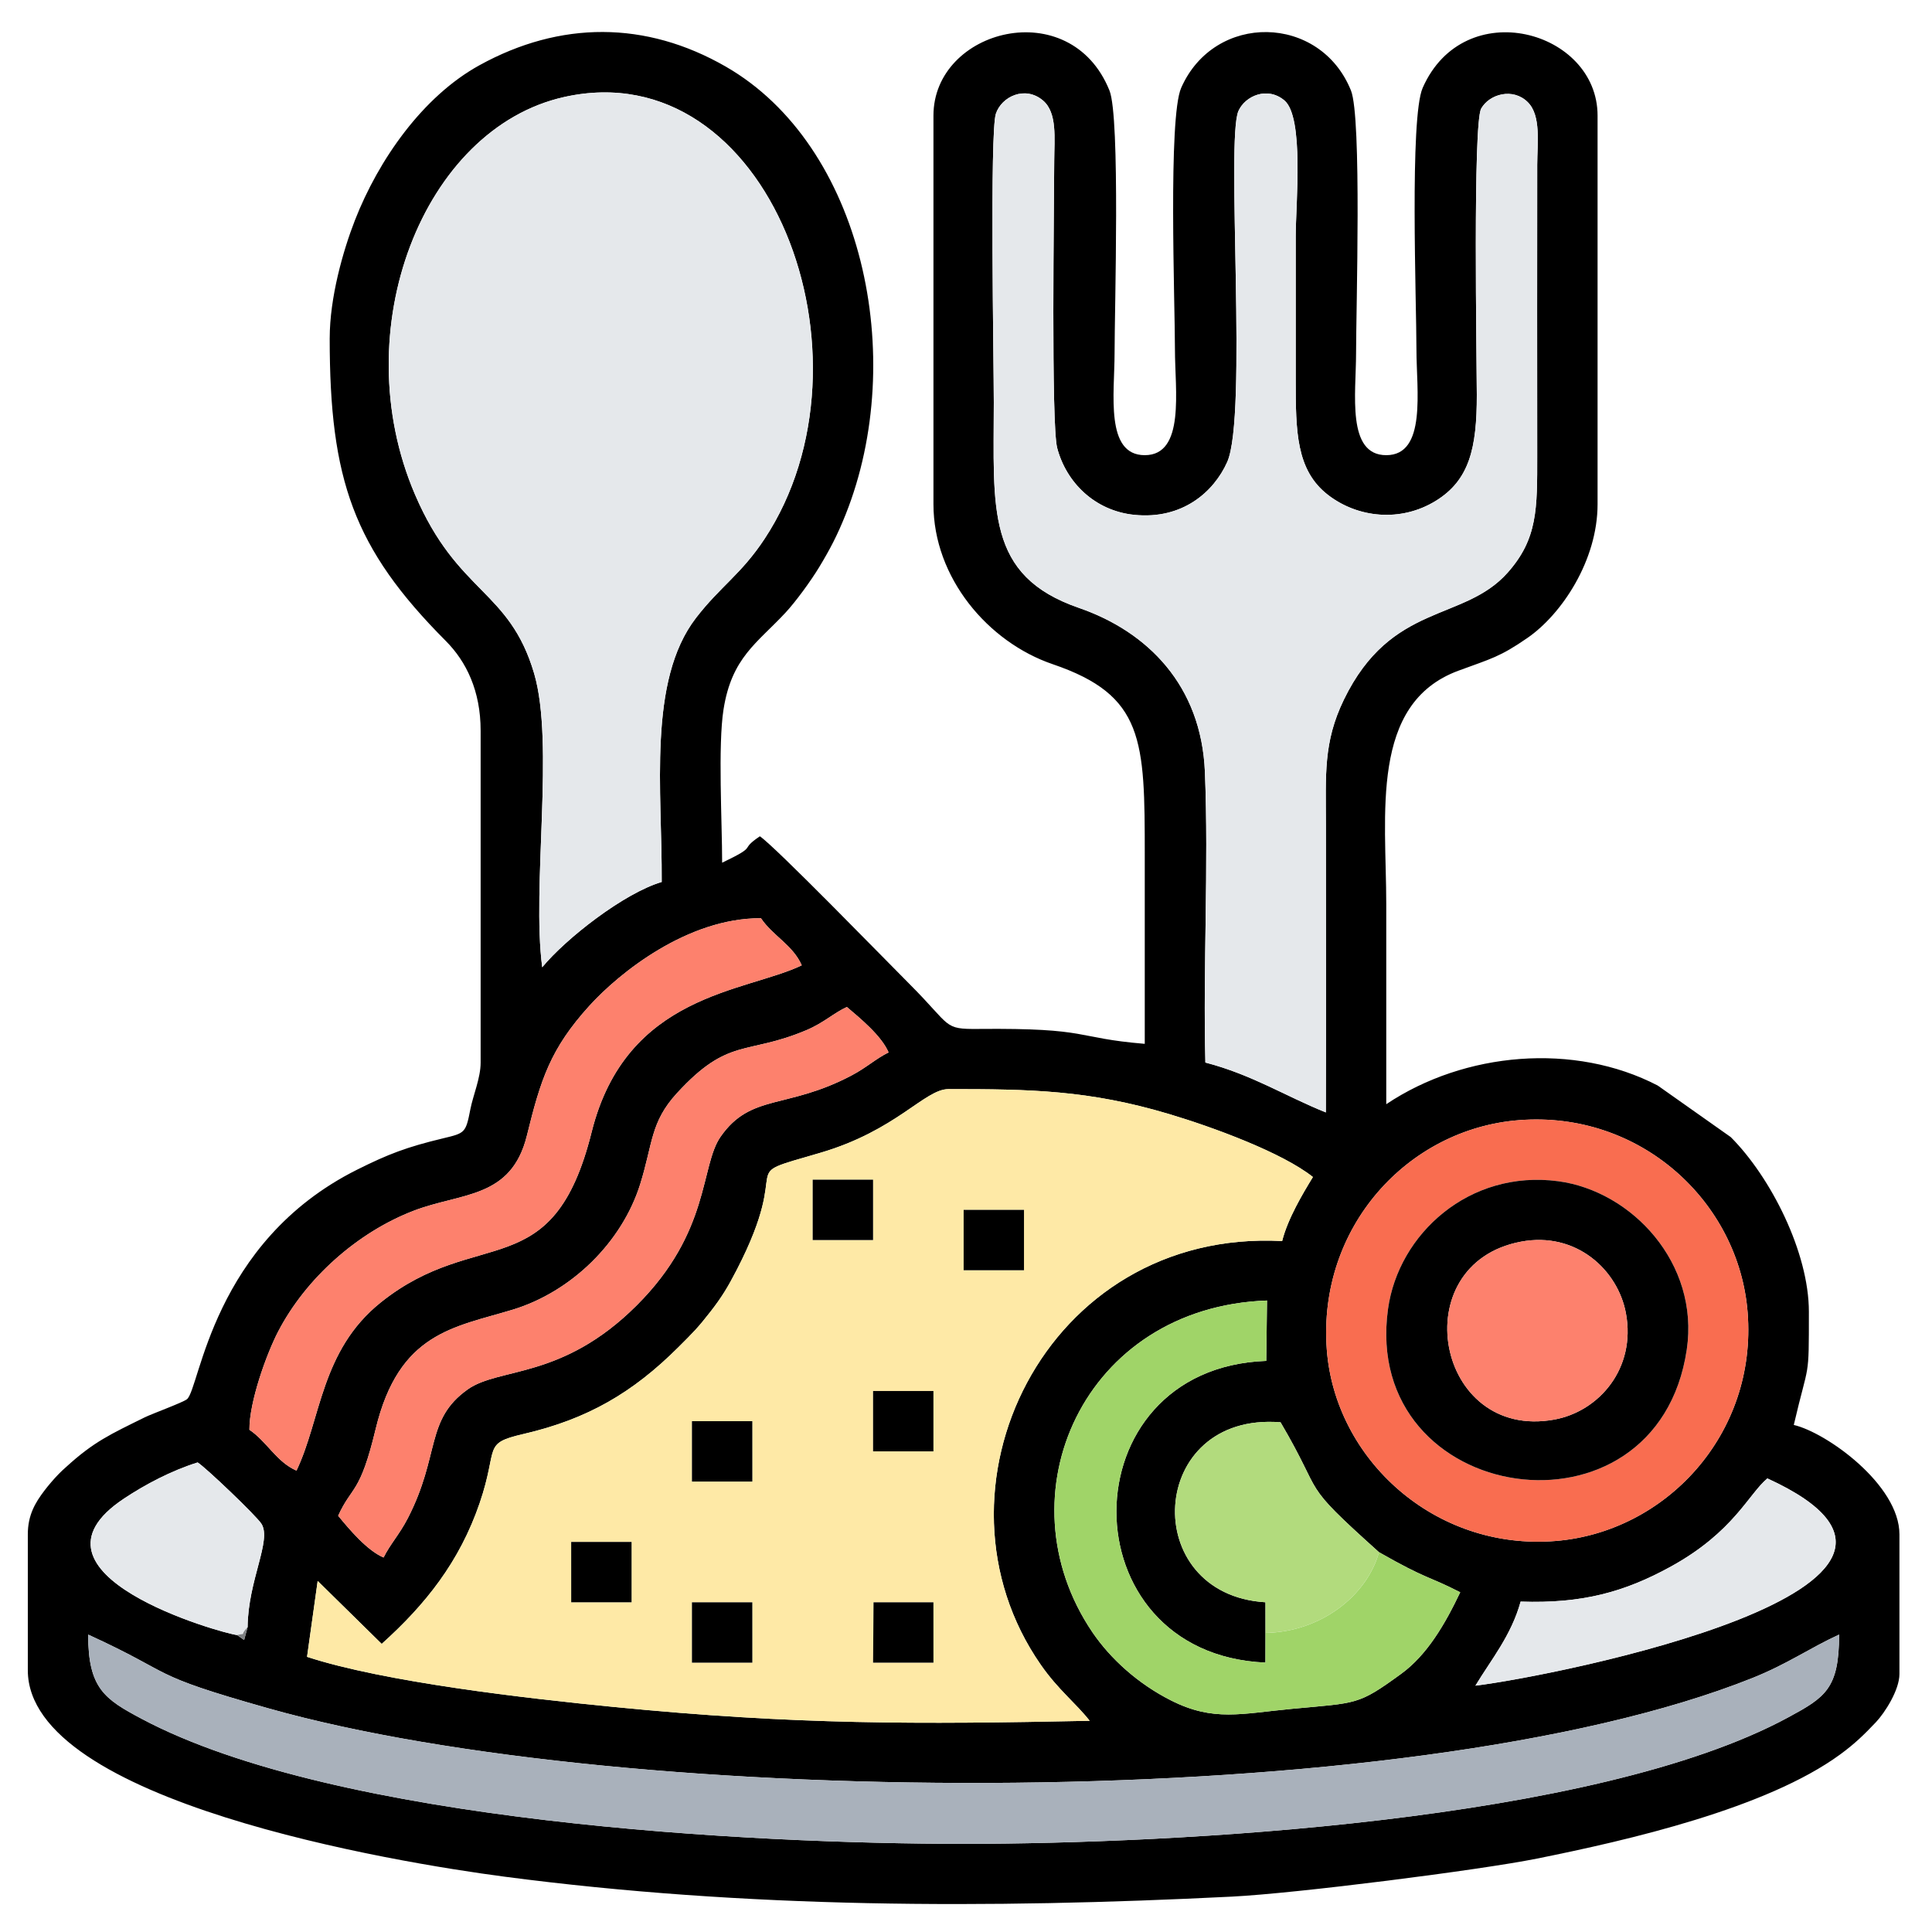 <?xml version="1.0" encoding="UTF-8"?>
<!DOCTYPE svg PUBLIC "-//W3C//DTD SVG 1.1//EN" "http://www.w3.org/Graphics/SVG/1.1/DTD/svg11.dtd">
<!-- Creator: CorelDRAW -->
<svg xmlns="http://www.w3.org/2000/svg" xml:space="preserve" width="50mm" height="50mm" version="1.1" style="shape-rendering:geometricPrecision; text-rendering:geometricPrecision; image-rendering:optimizeQuality; fill-rule:evenodd; clip-rule:evenodd"
viewBox="0 0 5000 5000"
 xmlns:xlink="http://www.w3.org/1999/xlink"
 xmlns:xodm="http://www.corel.com/coreldraw/odm/2003">
 <defs>
  <style type="text/css">
   <![CDATA[
    .fil0 {fill:black}
    .fil8 {fill:#7E8082}
    .fil5 {fill:#A0D468}
    .fil3 {fill:#A9B1BB}
    .fil7 {fill:#B2DB7D}
    .fil2 {fill:#E5E8EB}
    .fil4 {fill:#F96D50}
    .fil6 {fill:#FD816D}
    .fil1 {fill:#FEE9A6}
   ]]>
  </style>
 </defs>
 <g id="Camada_x0020_1">
  <g id="_1882698435232">
   <path class="fil0" d="M228.17 4230.34c232.33,106.15 145.66,100.31 467.35,191.07 924.51,260.84 2946.84,278.24 3839.99,-78.84 90.71,-36.27 148.34,-77.62 224.06,-112.25 0,140.11 -35.77,162.3 -132.01,214.39 -501.13,271.22 -1590,327.15 -2133.69,327.15 -546,0 -1622.32,-54.99 -2127.39,-323.66 -95.24,-50.67 -138.31,-78.26 -138.31,-217.86zm3590.24 132.13c40.25,-66.88 92.58,-129.27 116.96,-217.53 159.51,5.52 269.17,-24.79 389.35,-90.98 161.95,-89.18 201.26,-188.23 249.23,-227.82 615.39,281.34 -557.44,512.62 -755.54,536.33zm-3177.6 -151.58l-9.04 33.33 -18.11 -12.77c-37.62,-3.82 -587.48,-157.68 -292.56,-353.28 54.9,-36.41 121.6,-71.81 190.35,-93.38 20.54,12.56 151.74,137.83 165.08,158.69 27.39,42.84 -34.67,146.35 -35.72,267.41zm2634.26 15.09l-0.06 -79.34c-329.43,-19.78 -306.39,-493.6 39.02,-465.78 117.9,200.33 43.67,146.72 254.86,336.29 127.2,72.44 124.16,59.63 210.14,103.65 -39.23,82.51 -85.82,162.29 -152.71,210.95 -112.47,81.82 -112.27,74.67 -282.35,90.68 -131.52,12.38 -203.26,33.8 -313.14,-21.59 -85.42,-43.05 -157.23,-108 -204.01,-177.11 -239.14,-353.34 -22.83,-841.31 452.2,-858l-1.95 156.25c-515.89,18.69 -517.52,758.3 -2.18,780.8l0.18 -76.8zm158.65 -733.52c-23.62,-316.51 209.56,-570.95 497.33,-593.5 314.7,-24.66 569.3,211.68 591.8,497.51 24.81,315.05 -211.5,568.34 -496.99,591.59 -312.56,25.46 -570.95,-211.63 -592.14,-495.6zm-115.55 -280.67c-614.58,-32.5 -938.42,645.55 -624.55,1096.74 45.07,64.78 89.59,98.21 126.51,144.88 -446.42,9.13 -759.03,10.58 -1231.25,-35.82 -227.68,-22.37 -594.67,-64.46 -794.23,-129.68l27.5 -196.4 165.69 162.91c113.11,-101.67 201.32,-212.08 253.42,-364.18 49.93,-145.74 5.26,-153.98 113.49,-179.08 166.05,-38.52 282.96,-107.01 400.87,-224.52 37.96,-37.83 50.79,-50.44 83.42,-92.45 28.95,-37.27 44.71,-63.23 67.85,-108.11 152.08,-294.91 -14.79,-235.34 214.78,-302.27 198.74,-57.94 271.18,-165.22 333.14,-165.22 212.06,0 362.78,2.49 570.46,64.45 115.1,34.34 293.32,100.03 372.52,163.07 -25.56,41.84 -65.06,107.6 -79.62,165.68zm-2325.45 819c-42.89,-18.14 -89.07,-73.39 -117.56,-108.03 36.03,-78.9 56.21,-54.34 96.92,-223.89 60.25,-250.91 202.62,-263.28 354.5,-309.36 151.9,-46.09 282.78,-174.02 329.99,-324.12 33.25,-105.72 26.16,-160.9 95.51,-236.42 134.34,-146.29 178.95,-97.02 335.18,-163.05 44.98,-19.02 70.79,-44.6 104.44,-59.82 34.55,29.37 89.48,74.28 107.94,117.52 -32.74,16.07 -56.35,38.73 -95.32,59.34 -167.96,88.83 -260.91,46.21 -339.38,158.71 -53.39,76.53 -25.77,245.76 -217.43,436.85 -192.87,192.3 -355.4,159.22 -437.07,217.23 -110.55,78.53 -70.7,169.71 -154.99,333.33 -21.74,42.2 -45.9,67.43 -62.73,101.71zm-225.45 -224.88c-51.91,-22.71 -76.58,-75.25 -121.78,-105.7 -0.4,-72.86 44.62,-196.76 74.06,-253.54 71.96,-138.79 206.11,-257.62 350.99,-313.27 123.42,-47.4 252.65,-30.34 293.14,-194.75 35.55,-144.37 60.28,-224.17 162.01,-336.06 77.27,-84.97 253.89,-227 443.63,-226.21 30.36,45.33 83.02,69.82 105.58,121.9 -145.88,69.95 -454.13,72.74 -543.75,431.46 -100.56,402.53 -294.62,239.73 -545.87,441 -155.36,124.45 -154.46,302.89 -218.01,435.17zm2352.23 -1056.06c-6.31,-248.43 8.8,-505.13 -1.22,-751.97 -9.08,-223.92 -148.23,-363.24 -326.23,-424.7 -241.63,-83.42 -220.11,-256.64 -220.11,-531.89 0,-101.97 -10.68,-698.96 5.36,-746.96 14.8,-44.27 75.19,-73.4 121.61,-34.51 37.93,31.78 29.55,98.85 29.41,156.46 -0.27,110.56 -8.37,682.04 7.69,743.12 23.35,88.75 96.73,162.35 199.07,172.96 124.9,12.94 206.3,-59.38 240.83,-136.43 53.34,-119.03 -3.49,-834.55 29.1,-908.53 17.19,-39.03 74.77,-64.55 118.9,-27.58 51.67,43.29 29.39,268.23 29.39,351.78 0,123.7 0.03,247.39 0,371.09 -0.04,133.94 1.07,233.9 82.98,297.69 77.03,59.97 188.56,71.82 279.4,15.88 86.76,-53.43 106.54,-135.5 106.29,-274.51 -0.17,-93.58 -10.42,-701.9 11.33,-740.72 21.1,-37.66 82.31,-54.93 120.75,-16.45 34.85,34.88 24.34,106.55 24.26,161.47 -0.36,250.64 -0.14,501.32 -0.01,751.95 0.08,138.8 1.34,216.38 -76.63,304.14 -113.91,128.23 -300.85,75.46 -423.71,328.58 -53.69,110.6 -46.55,194.52 -46.53,324.32 0.02,247.94 0.62,495.98 -0.09,743.91 -104.27,-41.78 -190.98,-97.69 -311.84,-129.1zm-1716.21 -246.6c-27.62,-207.93 32.32,-579.49 -20.98,-760.39 -64.28,-218.21 -197.74,-205.05 -308.39,-463.32 -182.26,-425.43 21.04,-946.89 386.02,-1028.46 530.98,-118.68 827.52,675.97 518.5,1143.92 -60.22,91.2 -113.74,122.04 -176.91,203.8 -126.23,163.39 -87.64,448.61 -89.02,683.75 -98,28.99 -248.26,146.61 -309.22,220.7zm-550.04 -1627.98c0,366.1 61.6,543.71 300.49,783.49 52.96,53.17 90.13,129 90.13,232.14l0 859.37c0,39.48 -19.53,84.47 -26.47,120.01 -12.11,62.03 -13.59,62.02 -70.76,75.73 -94.52,22.68 -141.63,40.79 -221.9,80.83 -376.59,187.87 -407.14,566.92 -440.85,594.31 -10.48,8.52 -90,37.42 -109.31,46.94 -87.91,43.37 -131.85,62.96 -203.49,128.54 -2.1,1.92 -8.21,7.31 -10.26,9.27l-9.81 9.72c-11.14,11.52 -25.02,27.51 -36.07,42.06 -23.65,31.1 -42.95,63.14 -42.95,113.29l0 351.57c0,340.08 952.26,497.34 1233.34,534.23 626.99,82.31 1250.49,83.22 1881.91,51.72 167.94,-8.37 643.65,-68.93 790.25,-98.42 237.26,-47.73 593.78,-129.75 785,-269.69 37.09,-27.14 61.59,-50.79 92.4,-83.38 22.8,-24.12 60.84,-83.06 60.84,-124.7l0 -361.33c0,-128.44 -188.64,-263.44 -273.43,-283.2 39.45,-169.33 39.06,-111.32 39.06,-292.97 0,-153.73 -98.83,-348.64 -202.24,-452.05l-188.91 -133.36c-215.36,-111.99 -499.69,-87.57 -702.6,48.3 0,-172.52 0,-345.05 0,-517.58 0,-231.8 -43.47,-519.33 186.7,-604.31 85.39,-31.52 106.79,-35.21 178.77,-84.9 88.34,-61 181.4,-200.18 181.4,-345.94l0 -1005.86c0,-220.35 -345.01,-315.86 -452.59,-71.74 -34.04,77.23 -16.16,554.84 -16.16,677.21 0,105.3 26.85,273.43 -78.12,273.43 -103.27,0 -78.13,-159.86 -78.13,-263.67 0,-114.24 15.02,-610 -13.23,-680.12 -79.78,-198.04 -353,-202.8 -439.36,-6.85 -34.04,77.23 -16.16,554.84 -16.16,677.21 0,105.3 26.85,273.43 -78.12,273.43 -103.27,0 -78.13,-159.86 -78.13,-263.67 0,-114.24 15.02,-610 -13.23,-680.12 -101.31,-251.46 -455.51,-159.1 -455.51,64.89l0 1005.86c0,189.83 140.87,356.81 308.66,413.99 236.64,80.63 238.21,195.84 238.21,494.21 0,162.76 0,325.52 0,488.28 -185.52,-15.44 -137,-41.35 -430.19,-38.56 -92.6,0.88 -68.53,-6.06 -177.72,-115.25 -60.43,-60.42 -348.16,-356.5 -388.18,-383.3 -57.52,38.51 0.47,21.28 -97.66,68.36 0,-105.11 -11.16,-303.5 3.6,-396.79 21.29,-134.62 86.84,-171.3 160.11,-250.05 27.06,-29.09 65.75,-82.29 87.27,-117.8 28.04,-46.28 47.22,-82.88 68.59,-136.49 162.19,-406.98 44.05,-955.48 -310.08,-1159.14 -207.11,-119.1 -428.65,-118.74 -637.71,-3.5 -147.2,81.15 -261.13,245.07 -321.98,400.68 -31,79.25 -65.42,200.75 -65.42,305.67z"/>
   <path class="fil1" d="M2260.72 4146.8l154.98 0 0.05 156.16 -156.21 0 1.18 -156.16zm-469.93 0l156.16 0 0.05 156.16 -156.21 0 0 -156.16zm-312.54 -156.25l156.2 0 0 156.16 -156.16 0 -0.04 -156.16zm312.54 -312.5l156.16 0 0.05 156.16 -156.21 0 0 -156.16zm468.75 -78.13l156.16 0 0 156.17 -156.16 0 0 -156.17zm234.37 -468.75l156.17 0 0 156.17 -156.17 0 0 -156.17zm-390.62 -78.12l156.16 0 0 156.16 -156.16 0 0 -156.16zm1214.88 158.74c14.56,-58.08 54.06,-123.84 79.62,-165.68 -79.2,-63.04 -257.42,-128.73 -372.52,-163.07 -207.68,-61.96 -358.4,-64.45 -570.46,-64.45 -61.96,0 -134.4,107.28 -333.14,165.22 -229.57,66.93 -62.7,7.36 -214.78,302.27 -23.14,44.88 -38.9,70.84 -67.85,108.11 -32.63,42.01 -45.46,54.62 -83.42,92.45 -117.91,117.51 -234.82,186 -400.87,224.52 -108.23,25.1 -63.56,33.34 -113.49,179.08 -52.1,152.1 -140.31,262.51 -253.42,364.18l-165.69 -162.91 -27.5 196.4c199.56,65.22 566.55,107.31 794.23,129.68 472.22,46.4 784.83,44.95 1231.25,35.82 -36.92,-46.67 -81.44,-80.1 -126.51,-144.88 -313.87,-451.19 9.97,-1129.24 624.55,-1096.74z"/>
   <path class="fil2" d="M1403.29 2503.25c60.96,-74.09 211.22,-191.71 309.22,-220.7 1.38,-235.14 -37.21,-520.36 89.02,-683.75 63.17,-81.76 116.69,-112.6 176.91,-203.8 309.02,-467.95 12.48,-1262.6 -518.5,-1143.92 -364.98,81.57 -568.28,603.03 -386.02,1028.46 110.65,258.27 244.11,245.11 308.39,463.32 53.3,180.9 -6.64,552.46 20.98,760.39z"/>
   <path class="fil2" d="M3119.5 2749.85c120.86,31.41 207.57,87.32 311.84,129.1 0.71,-247.93 0.11,-495.97 0.09,-743.91 -0.02,-129.8 -7.16,-213.72 46.53,-324.32 122.86,-253.12 309.8,-200.35 423.71,-328.58 77.97,-87.76 76.71,-165.34 76.63,-304.14 -0.13,-250.63 -0.35,-501.31 0.01,-751.95 0.08,-54.92 10.59,-126.59 -24.26,-161.47 -38.44,-38.48 -99.65,-21.21 -120.75,16.45 -21.75,38.82 -11.5,647.14 -11.33,740.72 0.25,139.01 -19.53,221.08 -106.29,274.51 -90.84,55.94 -202.37,44.09 -279.4,-15.88 -81.91,-63.79 -83.02,-163.75 -82.98,-297.69 0.03,-123.7 0,-247.39 0,-371.09 0,-83.55 22.28,-308.49 -29.39,-351.78 -44.13,-36.97 -101.71,-11.45 -118.9,27.58 -32.59,73.98 24.24,789.5 -29.1,908.53 -34.53,77.05 -115.93,149.37 -240.83,136.43 -102.34,-10.61 -175.72,-84.21 -199.07,-172.96 -16.06,-61.08 -7.96,-632.56 -7.69,-743.12 0.14,-57.61 8.52,-124.68 -29.41,-156.46 -46.42,-38.89 -106.81,-9.76 -121.61,34.51 -16.04,48 -5.36,644.99 -5.36,746.96 0,275.25 -21.52,448.47 220.11,531.89 178,61.46 317.15,200.78 326.23,424.7 10.02,246.84 -5.09,503.54 1.22,751.97z"/>
   <path class="fil3" d="M228.17 4230.34c0,139.6 43.07,167.19 138.31,217.86 505.07,268.67 1581.39,323.66 2127.39,323.66 543.69,0 1632.56,-55.93 2133.69,-327.15 96.24,-52.09 132.01,-74.28 132.01,-214.39 -75.72,34.63 -133.35,75.98 -224.06,112.25 -893.15,357.08 -2915.48,339.68 -3839.99,78.84 -321.69,-90.76 -235.02,-84.92 -467.35,-191.07z"/>
   <path class="fil4" d="M4365.36 3492.46c-76.86,520.29 -844.1,405.08 -773.1,-105.1 26.97,-193.78 210.05,-361.07 440.35,-330.36 190.42,25.4 365.72,212.21 332.75,435.46zm-931.64 0c21.19,283.97 279.58,521.06 592.14,495.6 285.49,-23.25 521.8,-276.54 496.99,-591.59 -22.5,-285.83 -277.1,-522.17 -591.8,-497.51 -287.77,22.55 -520.95,276.99 -497.33,593.5z"/>
   <path class="fil5" d="M3568.89 4017.15c-31.3,112.5 -150.23,206.21 -293.82,208.83l-0.18 76.8c-515.34,-22.5 -513.71,-762.11 2.18,-780.8l1.95 -156.25c-475.03,16.69 -691.34,504.66 -452.2,858 46.78,69.11 118.59,134.06 204.01,177.11 109.88,55.39 181.62,33.97 313.14,21.59 170.08,-16.01 169.88,-8.86 282.35,-90.68 66.89,-48.66 113.48,-128.44 152.71,-210.95 -85.98,-44.02 -82.94,-31.21 -210.14,-103.65z"/>
   <path class="fil6" d="M767.27 3805.91c63.55,-132.28 62.65,-310.72 218.01,-435.17 251.25,-201.27 445.31,-38.47 545.87,-441 89.62,-358.72 397.87,-361.51 543.75,-431.46 -22.56,-52.08 -75.22,-76.57 -105.58,-121.9 -189.74,-0.79 -366.36,141.24 -443.63,226.21 -101.73,111.89 -126.46,191.69 -162.01,336.06 -40.49,164.41 -169.72,147.35 -293.14,194.75 -144.88,55.65 -279.03,174.48 -350.99,313.27 -29.44,56.78 -74.46,180.68 -74.06,253.54 45.2,30.45 69.87,82.99 121.78,105.7z"/>
   <path class="fil6" d="M992.72 4030.79c16.83,-34.28 40.99,-59.51 62.73,-101.71 84.29,-163.62 44.44,-254.8 154.99,-333.33 81.67,-58.01 244.2,-24.93 437.07,-217.23 191.66,-191.09 164.04,-360.32 217.43,-436.85 78.47,-112.5 171.42,-69.88 339.38,-158.71 38.97,-20.61 62.58,-43.27 95.32,-59.34 -18.46,-43.24 -73.39,-88.15 -107.94,-117.52 -33.65,15.22 -59.46,40.8 -104.44,59.82 -156.23,66.03 -200.84,16.76 -335.18,163.05 -69.35,75.52 -62.26,130.7 -95.51,236.42 -47.21,150.1 -178.09,278.03 -329.99,324.12 -151.88,46.08 -294.25,58.45 -354.5,309.36 -40.71,169.55 -60.89,144.99 -96.92,223.89 28.49,34.64 74.67,89.89 117.56,108.03z"/>
   <path class="fil0" d="M3936.31 3213.42c142.64,-26.82 250.67,72.97 271.54,185.09 26.66,143.15 -69.63,254.15 -185.15,275.29 -307.5,56.27 -391.2,-403.08 -86.39,-460.38zm429.05 279.04c32.97,-223.25 -142.33,-410.06 -332.75,-435.46 -230.3,-30.71 -413.38,136.58 -440.35,330.36 -71,510.18 696.24,625.39 773.1,105.1z"/>
   <path class="fil2" d="M3818.41 4362.47c198.1,-23.71 1370.93,-254.99 755.54,-536.33 -47.97,39.59 -87.28,138.64 -249.23,227.82 -120.18,66.19 -229.84,96.5 -389.35,90.98 -24.38,88.26 -76.71,150.65 -116.96,217.53z"/>
   <path class="fil7" d="M3275.07 4225.98c143.59,-2.62 262.52,-96.33 293.82,-208.83 -211.19,-189.57 -136.96,-135.96 -254.86,-336.29 -345.41,-27.82 -368.45,446 -39.02,465.78l0.06 79.34z"/>
   <path class="fil6" d="M3936.31 3213.42c-304.81,57.3 -221.11,516.65 86.39,460.38 115.52,-21.14 211.81,-132.14 185.15,-275.29 -20.87,-112.12 -128.9,-211.91 -271.54,-185.09z"/>
   <path class="fil2" d="M613.66 4231.45c29.11,-7.01 2.71,5.77 27.15,-20.56 1.05,-121.06 63.11,-224.57 35.72,-267.41 -13.34,-20.86 -144.54,-146.13 -165.08,-158.69 -68.75,21.57 -135.45,56.97 -190.35,93.38 -294.92,195.6 254.94,349.46 292.56,353.28z"/>
   <polygon class="fil0" points="1790.79,3834.21 1947,3834.21 1946.95,3678.05 1790.79,3678.05 "/>
   <polygon class="fil0" points="1478.29,4146.71 1634.45,4146.71 1634.45,3990.55 1478.25,3990.55 "/>
   <polygon class="fil0" points="1790.79,4302.96 1947,4302.96 1946.95,4146.8 1790.79,4146.8 "/>
   <polygon class="fil0" points="2103.29,3209.21 2259.45,3209.21 2259.45,3053.05 2103.29,3053.05 "/>
   <polygon class="fil0" points="2493.91,3287.34 2650.08,3287.34 2650.08,3131.17 2493.91,3131.17 "/>
   <polygon class="fil0" points="2259.54,3756.09 2415.7,3756.09 2415.7,3599.92 2259.54,3599.92 "/>
   <polygon class="fil0" points="2259.54,4302.96 2415.75,4302.96 2415.7,4146.8 2260.72,4146.8 "/>
   <path class="fil8" d="M613.66 4231.45l18.11 12.77 9.04 -33.33c-24.44,26.33 1.96,13.55 -27.15,20.56z"/>
  </g>
 </g>
</svg>
